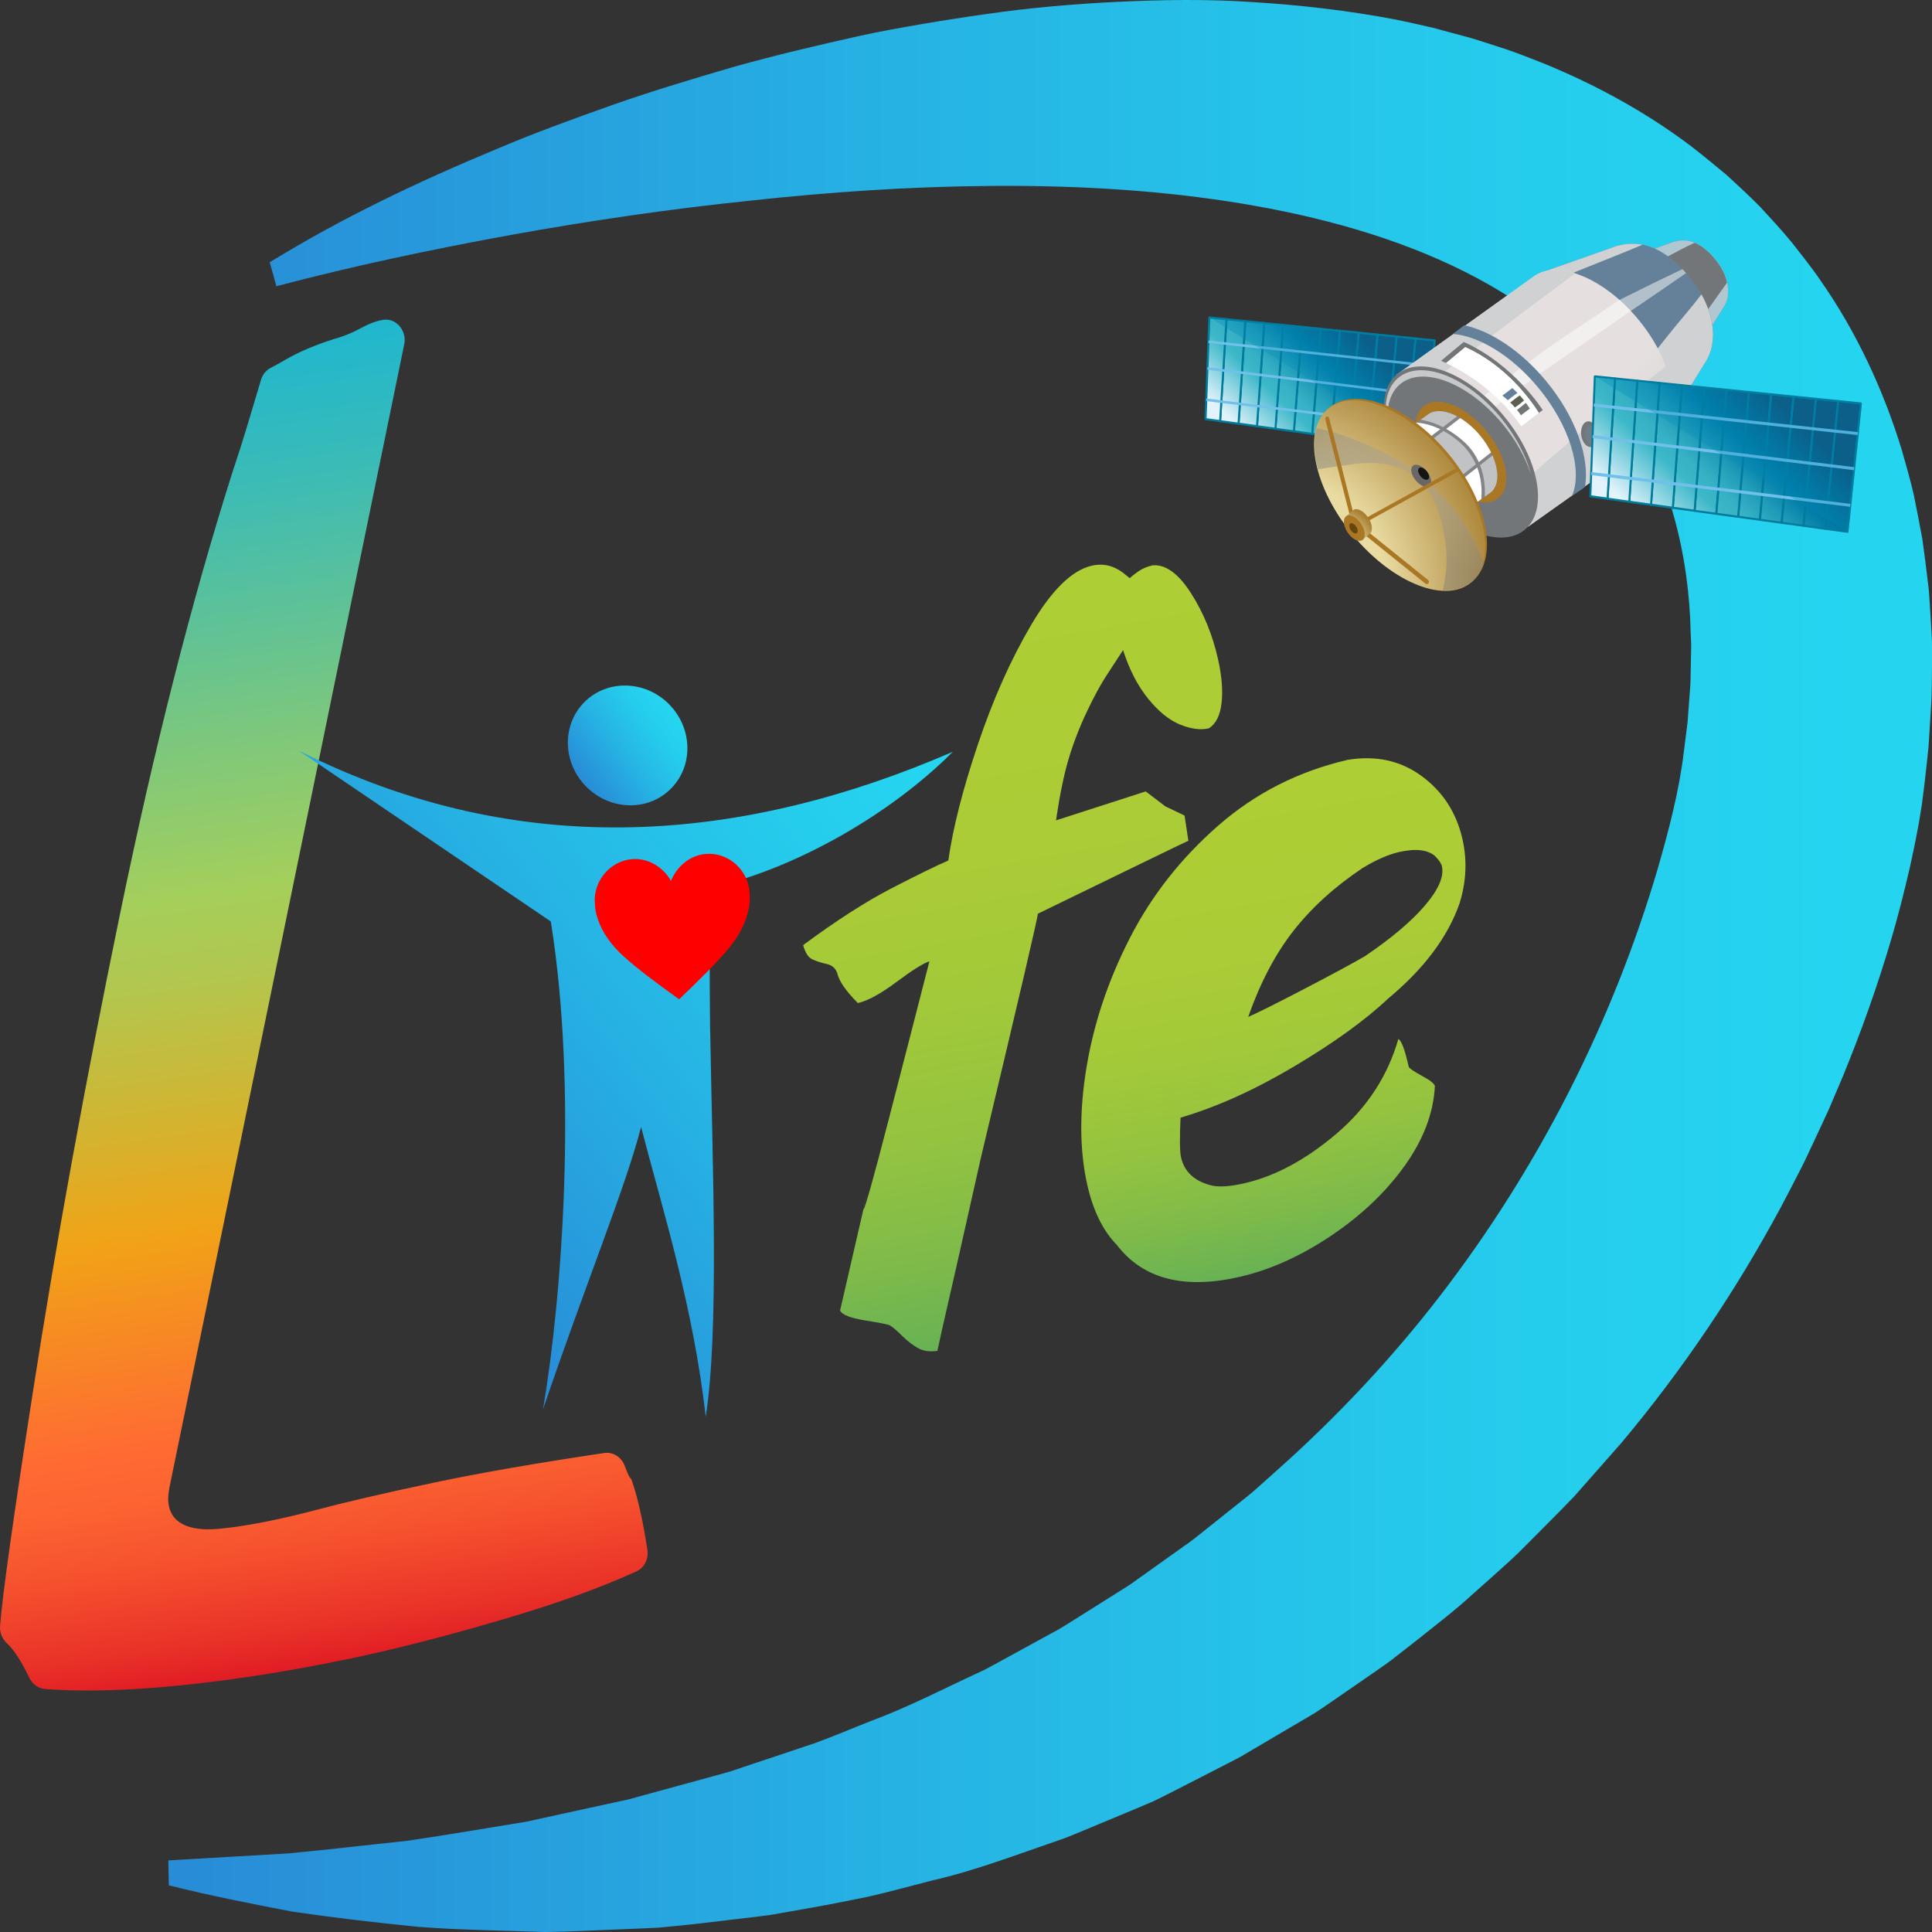 <svg width="2069" height="2069" viewBox="0 0 2069 2069" fill="none" xmlns="http://www.w3.org/2000/svg">
<rect x="0" y="0" width="2069" height="2069" fill="#333333" stroke="none"/>
<path d="M288.865 280.869C366.535 233.114 447.672 194.608 530.799 160.038C572.266 142.326 614.504 127.107 657.126 111.954C699.749 97.064 743.014 84.075 786.663 71.349C830.377 59.148 874.733 48.652 919.538 38.681C942.005 33.696 964.6 29.695 987.387 25.759C998.749 23.725 1010.24 22.02 1021.67 20.183C1033.09 18.346 1044.65 16.641 1056.2 15.066C1102.42 8.31 1149.28 4.308 1197.03 1.947C1244.79 -0.284 1293.45 -1.136 1342.94 2.34C1392.49 5.423 1443.01 11.13 1494.81 20.97C1507.85 23.594 1520.81 26.611 1533.78 29.563L1573.13 40.125C1586.29 43.995 1599.57 48.456 1612.8 52.719C1626.08 57.18 1639.44 62.625 1652.66 67.741C1705.81 89.52 1759.92 117.989 1811.08 156.626C1823.79 166.532 1836.37 176.831 1848.83 187.195C1860.96 198.412 1873.22 209.564 1884.9 221.437C1896.26 233.835 1907.75 246.102 1918.54 259.221C1928.94 272.669 1939.78 285.854 1949.35 300.023C1988.7 356.109 2017.65 419.477 2036.84 482.516C2041.21 498.194 2045.89 514.135 2049.49 529.878C2052.7 545.556 2055.71 561.234 2058.6 576.977C2060.85 592.458 2062.71 607.808 2064.57 623.289C2065.66 631.096 2066.11 638.574 2066.56 646.117L2067.97 668.749C2068.36 676.227 2069 683.967 2069 691.314V713.355C2068.74 727.984 2069 743.005 2067.97 757.043L2065.28 799.813C2063.93 813.457 2062.39 826.708 2060.85 840.221L2058.22 861.082L2056.03 874.66L2055.01 880.892L2053.98 886.402C2051.28 901.424 2048.33 914.741 2045.38 928.516C2039.22 955.149 2032.67 981.06 2025.22 1006.32C2010.33 1056.83 1992.93 1105.5 1973.36 1153.12L1958.27 1188.61L1942.03 1223.51C1936.64 1235.19 1931.18 1246.73 1925.21 1258.08C1919.44 1269.49 1913.47 1280.84 1907.5 1292.13C1859.16 1382.26 1801.71 1467.21 1736.49 1545.07L1686.17 1602.14C1668.71 1620.44 1650.61 1638.22 1632.89 1656.13C1624.16 1665.25 1614.66 1673.58 1605.35 1682.04L1577.17 1707.16C1558.68 1724.22 1538.66 1739.44 1519.14 1755.05L1489.62 1778.14C1479.6 1785.55 1469.2 1792.44 1459 1799.59L1428.31 1820.78L1412.97 1831.27C1407.9 1834.82 1402.38 1837.7 1397.12 1840.92L1333.31 1878.5C1328.05 1881.72 1322.59 1884.54 1317.13 1887.29L1300.77 1895.69L1268.09 1912.42C1257.18 1917.93 1246.4 1923.64 1235.42 1928.88C1224.32 1933.8 1213.02 1938.33 1201.85 1943.05L1168.28 1957.02L1151.52 1963.98C1146 1966.34 1140.35 1968.57 1134.64 1970.47C1089.07 1986.02 1044.39 2003.34 997.915 2013.9C974.87 2019.74 952.083 2026.16 929.102 2031.35C905.994 2036 882.949 2040.66 859.841 2044.6L825.306 2050.7C813.752 2052.34 802.133 2053.58 790.579 2054.96C767.47 2057.59 744.554 2060.67 721.51 2062.77L704.242 2064.41L686.911 2065.2L652.376 2066.64C629.396 2067.56 606.608 2068.74 583.756 2069L515.265 2066.9C492.542 2066.18 469.882 2065.2 447.351 2063.42C402.161 2058.9 357.292 2053.65 312.872 2047.16C268.388 2038.56 224.353 2030.03 180.767 2019.01L180.254 1992.32L308.828 1984.84C351.515 1980.84 394.137 1975.72 436.76 1971.26C479.126 1964.96 521.427 1957.75 563.665 1950.86L626.379 1937.15L657.704 1930.33L673.367 1926.92L688.837 1922.65L750.716 1905.73C760.987 1902.84 771.386 1900.22 781.592 1897.2L812.019 1887.03L872.807 1866.7C892.899 1859.35 912.541 1850.95 932.376 1843.15C972.495 1828.32 1010.43 1808.51 1049.2 1790.6C1054.08 1788.44 1058.83 1785.95 1063.45 1783.32L1077.51 1775.65L1105.63 1760.23L1133.74 1744.88C1142.92 1739.44 1151.84 1733.6 1160.96 1727.96L1188.11 1710.9L1201.66 1702.37C1206.21 1699.55 1210.71 1696.73 1215.01 1693.52L1267.19 1656.32C1276.05 1650.35 1284.27 1643.53 1292.68 1636.84L1317.78 1616.83C1326.06 1610.08 1334.59 1603.65 1342.75 1596.7L1366.69 1575.31C1430.62 1518.5 1489.62 1455.86 1542.06 1387.83C1646.82 1251.85 1726.67 1095.46 1775.33 930.156C1787.2 888.895 1798.24 846.912 1803.19 805.455L1807.23 773.508L1809.61 741.628C1810.7 731.001 1810.44 720.374 1810.76 709.747L1811.08 693.807C1811.21 688.494 1810.76 683.246 1810.57 677.932C1808.84 593.442 1787.52 509.936 1742.65 440.993C1720.32 406.554 1692.52 375.789 1660.56 349.878C1628.65 323.835 1592.96 302.254 1555.28 284.477C1479.79 248.988 1397.18 228.194 1313.54 215.402C1229.71 202.742 1144.33 198.347 1058.96 199.134C973.522 199.79 888.02 205.694 802.775 214.943C717.466 223.799 632.413 236.197 547.81 251.481C463.335 266.831 378.796 284.673 295.99 306.517L288.865 280.869Z" fill="url(#paint0_linear_96_2063)"/>
<path d="M356.163 363.473C366.759 360.718 376.649 356.717 385.961 351.668C395.273 346.552 403.429 343.535 410.429 342.486C410.557 342.486 410.621 342.486 410.75 342.486C424.493 340.518 435.86 354.291 432.906 368.654L181.227 1594.08C182.19 1593.95 165.686 1643.4 234.337 1637.23C262.915 1634.68 301.576 1626.81 335.355 1617.82C369.135 1608.84 412.355 1598.8 464.951 1587.72C514.016 1577.36 574.768 1566.8 647.144 1556.04C656.327 1554.66 665.318 1560.24 668.85 1569.42C678.162 1593.69 673.025 1574.08 678.483 1591.19C683.878 1608.05 688.823 1630.94 693.318 1659.73C694.795 1669.37 690.043 1678.94 681.63 1682.75C663.263 1691.21 642.135 1699.73 618.309 1708.39C588.126 1719.34 549.85 1731.35 503.483 1744.33C457.117 1757.32 414.603 1767.88 375.878 1776.01C337.153 1784.14 299.392 1790.9 262.465 1796.27C176.539 1808.8 105.19 1813 48.484 1808.8C41.291 1808.28 34.805 1803.75 31.466 1796.86C22.924 1779.09 14.897 1766.63 7.255 1759.61C2.246 1754.96 -0.452 1748.27 0.062 1741.25C2.567 1708.72 14.319 1625.04 35.319 1490.13C60.301 1329.45 91.255 1159.46 128.245 980.153C165.172 800.848 205.374 642.923 248.722 506.379C254.438 489.327 259.768 472.669 264.649 456.404C268.887 442.369 273.768 425.842 279.484 406.889C281.153 401.249 284.878 396.527 289.823 393.969C294.897 391.346 300.034 388.525 305.172 385.509C312.878 380.983 321.355 376.786 330.603 372.917C339.851 369.113 348.328 365.965 356.163 363.604V363.473Z" fill="url(#paint1_linear_96_2063)"/>
<path d="M1205.03 615.29L1209.92 619.23C1211.53 617.523 1214.49 615.093 1218.8 612.072C1223.11 609.052 1228.25 606.819 1234.23 605.44C1248.19 604.193 1261.95 614.174 1275.46 635.252C1288.96 656.33 1298.67 680.1 1304.53 706.497C1308.45 724.227 1309.67 739.658 1308.19 752.922C1306.65 766.186 1302.15 775.182 1294.56 779.975C1285.75 782.011 1275.46 780.698 1263.82 775.97C1252.11 771.242 1240.73 761.983 1229.47 748.128C1218.28 734.339 1209.34 717.003 1202.72 696.188C1197.51 704.199 1191.72 713.064 1185.29 722.848C1178.86 732.632 1171.72 745.764 1163.94 762.115C1156.16 778.465 1149.66 795.209 1144.52 812.348C1139.37 829.486 1134.87 851.549 1130.88 878.537L1226.96 847.543L1247.93 863.5L1268.58 873.415L1272.63 900.403C1271.66 900.6 1217.96 926.669 1111.39 978.543C1112.36 978.346 1092.1 1065.15 1050.62 1239.1C1045.8 1260.57 1040.01 1286.11 1033.38 1315.79C1026.76 1345.47 1020.78 1371.8 1015.44 1394.92C1010.17 1417.97 1006.24 1435.24 1003.86 1446.66C995.824 1447.84 989.007 1446.92 983.348 1443.84C977.688 1440.75 971.9 1436.29 965.919 1430.38C959.938 1424.47 955.629 1420.86 952.992 1419.41C951.448 1418.43 942.702 1416.65 926.688 1414.09C910.674 1411.53 901.67 1407.99 899.676 1403.39C904.564 1382.25 909.452 1361.23 914.211 1340.29C918.97 1319.34 923.858 1298.33 928.746 1277.18L925.402 1291.17C925.209 1293.27 925.08 1294.45 924.951 1294.85C924.887 1295.24 924.694 1295.57 924.437 1295.96C925.98 1295.57 935.37 1262.15 952.542 1195.69C969.713 1129.18 983.991 1073.82 995.31 1029.5C988.493 1031.73 976.723 1039.15 959.938 1051.69C943.152 1064.23 929.389 1071.72 918.713 1074.22C905.85 1061.28 898.519 1050.64 896.654 1042.24C894.789 1036.92 891.058 1033.64 885.528 1032.39C879.932 1031.14 874.852 1029.56 870.285 1027.53C865.719 1025.56 862.311 1020.44 860.124 1012.1C895.432 985.963 927.074 965.607 954.986 951.161C982.962 936.715 1003.16 926.866 1015.57 921.547C1020.46 886.876 1031 845.377 1047.27 797.048C1063.55 748.719 1082.58 706.038 1104.51 668.872C1126.44 631.772 1147.92 610.759 1169.08 605.834C1182.01 602.814 1193.97 605.966 1205.03 615.29Z" fill="url(#paint2_linear_96_2063)"/>
<path d="M1196.23 1333.39C1181.24 1318.24 1170.55 1296.54 1164.25 1268.27C1156.07 1231.61 1155.82 1189.76 1163.6 1142.8C1171.39 1095.84 1186.84 1049.67 1210.07 1004.35C1233.3 959.034 1264.77 919.027 1304.48 884.267C1344.19 849.507 1390.4 826.028 1443.11 813.763C1473.55 808.713 1500.06 814.55 1522.72 831.275C1545.37 847.999 1559.92 870.625 1566.29 899.221C1571.31 921.716 1570.21 944.409 1563.07 967.364C1550.52 1003.37 1525.1 1037.34 1486.74 1069.22C1462.09 1092.5 1428.5 1116.77 1385.96 1142.02C1343.48 1167.27 1302.87 1185.57 1264.26 1196.91C1263.23 1219.08 1263.42 1233.25 1264.77 1239.34C1268.38 1255.41 1279.77 1265.58 1299.01 1269.91C1307.31 1271.35 1318.7 1270.43 1333.25 1267.02C1366.07 1259.41 1398.83 1241.71 1431.46 1213.9C1464.09 1186.09 1486.1 1152.38 1497.49 1112.7C1500.84 1114.27 1504.57 1124.24 1508.62 1142.61C1509.65 1144.38 1514.48 1147.59 1522.98 1152.25C1531.47 1156.84 1536.04 1160.45 1536.62 1163.07C1535.14 1192.19 1524.2 1220.85 1503.8 1249.12C1483.4 1277.38 1457.07 1302.24 1424.89 1323.75C1392.65 1345.26 1360.47 1359.76 1328.29 1367.24C1268.31 1381.14 1224.29 1369.86 1196.23 1333.46V1333.39ZM1536.81 916.732C1528.64 909.845 1515.7 908.468 1498 912.534C1486.36 915.223 1473.36 920.995 1459 929.718C1428.95 949.852 1404.3 972.348 1384.93 997.139C1365.56 1021.93 1349.53 1052.56 1336.72 1089.02C1346.7 1084.7 1366.65 1074.73 1396.51 1059.18C1426.37 1043.64 1448.13 1031.9 1461.64 1024.03C1489.9 1004.94 1511.33 986.842 1525.94 969.79C1540.54 952.672 1546.59 938.703 1544.15 927.75C1543.44 924.536 1540.93 920.864 1536.75 916.797L1536.81 916.732Z" fill="url(#paint3_linear_96_2063)"/>
<path fill-rule="evenodd" clip-rule="evenodd" d="M675.111 862.422C710.433 862.422 737.728 833.682 736.058 798.251C734.388 762.819 704.461 734.146 669.139 734.146C633.817 734.146 606.587 762.885 608.193 798.316C609.862 833.748 639.79 862.422 675.111 862.422Z" fill="url(#paint4_linear_96_2063)"/>
<path fill-rule="evenodd" clip-rule="evenodd" d="M760.911 951.001C852.17 930.07 952.934 872.592 1020.43 805.075C800.022 900.609 561.118 925.477 319.837 803.762L589.697 986.695V986.826C589.697 986.826 589.825 986.826 589.889 987.023C618.789 1167.4 601.642 1391.14 581.541 1509.18C627.266 1374.61 669.974 1271.39 686.543 1206.9C709.534 1295.48 742.287 1398.1 755.774 1517.32C770.224 1424.41 763.031 1251.19 760.526 1102.83H760.462L760.077 1056.51C760.012 1017.6 760.205 971.472 761.04 951.001H760.911Z" fill="url(#paint5_linear_96_2063)"/>
<path d="M802.72 957.036C802.72 956.446 802.72 955.855 802.656 955.265C801.05 931.709 780.242 912.747 756.288 914.453C738.755 915.699 724.498 928.297 718.589 943.454C710.754 929.282 694.892 918.783 677.359 920.03C653.405 921.736 635.358 943.52 636.964 967.01C636.964 967.6 637.092 968.191 637.156 968.781C637.156 968.781 636.578 996.93 669.139 1025.28C683.974 1038.46 700.351 1050.8 727.259 1070.16C751.278 1047.19 765.857 1032.62 778.765 1017.47C807.151 984.791 802.784 957.036 802.784 957.036H802.72Z" fill="#FF0000"/>
<path d="M1385.66 461.915C1387.59 437.441 1392.02 380.947 1394.39 350.043L1414.62 352.077C1412.05 383.113 1407.37 440.263 1405.38 464.605L1385.6 461.85L1385.66 461.915Z" fill="url(#paint6_linear_96_2063)"/>
<path d="M1394.52 348.928L1414.75 350.962C1415.33 350.962 1415.78 351.552 1415.71 352.143L1406.47 464.671C1406.47 464.671 1406.27 465.262 1406.08 465.459C1405.82 465.655 1405.57 465.721 1405.25 465.721L1385.47 462.965C1384.89 462.9 1384.5 462.375 1384.5 461.784L1393.24 349.912C1393.24 349.912 1393.43 349.321 1393.62 349.125C1393.75 348.993 1393.94 348.928 1394.14 348.862C1394.2 348.862 1394.33 348.862 1394.39 348.862L1394.52 348.928ZM1404.41 463.359L1413.47 353.127L1395.36 351.29L1386.82 460.931L1404.41 463.359Z" fill="#007B9C"/>
<path d="M1365.88 459.158C1367.68 434.553 1371.85 378.715 1374.16 348.008L1394.39 350.042C1391.95 380.88 1387.59 437.44 1385.66 461.914L1365.88 459.158Z" fill="url(#paint7_linear_96_2063)"/>
<path d="M1374.29 346.891L1394.52 348.925C1395.1 348.925 1395.55 349.515 1395.49 350.106L1386.75 461.978C1386.75 461.978 1386.56 462.569 1386.37 462.766C1386.11 462.962 1385.85 463.028 1385.53 463.028L1365.75 460.272C1365.17 460.207 1364.79 459.682 1364.79 459.091L1373.07 347.941C1373.07 347.941 1373.26 347.35 1373.46 347.153C1373.59 347.022 1373.78 346.956 1373.97 346.891C1374.03 346.891 1374.16 346.891 1374.23 346.891H1374.29ZM1384.7 460.666L1393.24 351.09L1375.13 349.253L1367.03 458.238L1384.63 460.666H1384.7Z" fill="#007B9C"/>
<path d="M1346.16 456.402C1347.9 431.731 1351.75 376.483 1353.93 345.907L1374.16 347.941C1371.85 378.649 1367.74 434.552 1365.88 459.092L1346.1 456.336L1346.16 456.402Z" fill="url(#paint8_linear_96_2063)"/>
<path d="M1354 344.857L1374.23 346.891C1374.81 346.891 1375.26 347.482 1375.19 348.072L1366.91 459.223C1366.91 459.223 1366.71 459.813 1366.52 460.01C1366.26 460.207 1366.01 460.273 1365.69 460.273L1345.91 457.517C1345.33 457.451 1344.94 456.926 1344.94 456.336C1346.55 433.699 1349.95 385.275 1352.14 353.781L1352.71 345.841C1352.71 345.841 1352.84 345.251 1353.1 345.054C1353.23 344.923 1353.42 344.857 1353.61 344.792C1353.68 344.792 1353.81 344.792 1353.87 344.792L1354 344.857ZM1364.92 457.91L1373.01 348.991L1354.96 347.154L1354.45 353.978C1352.26 384.947 1348.92 432.386 1347.32 455.483L1364.92 457.91Z" fill="#007B9C"/>
<path d="M1326.38 453.711C1328.05 428.909 1331.65 374.318 1333.7 343.873L1353.93 345.907C1351.81 376.483 1347.9 431.73 1346.16 456.401L1326.38 453.646V453.711Z" fill="url(#paint9_linear_96_2063)"/>
<path d="M1333.77 342.758L1354 344.792C1354.58 344.792 1355.03 345.382 1354.96 345.973L1354.38 353.978C1352.2 385.407 1348.8 433.83 1347.19 456.467C1347.19 456.795 1347 457.058 1346.81 457.255C1346.55 457.451 1346.29 457.517 1345.97 457.517L1326.19 454.761C1325.61 454.696 1325.23 454.171 1325.23 453.58C1326.9 428.778 1330.49 374.187 1332.55 343.742C1332.55 343.414 1332.68 343.151 1332.93 342.955C1333.06 342.823 1333.25 342.758 1333.45 342.692C1333.51 342.692 1333.64 342.692 1333.7 342.692L1333.77 342.758ZM1345.14 455.155C1346.74 432.059 1350.08 384.751 1352.26 353.847L1352.78 346.891L1334.73 345.054C1332.74 375.237 1329.21 427.794 1327.6 452.727L1345.2 455.155H1345.14Z" fill="#007B9C"/>
<path d="M1306.6 450.955C1308.14 426.087 1311.55 372.087 1313.41 341.839L1333.64 343.873C1331.65 374.252 1327.99 428.909 1326.32 453.711L1306.54 450.955H1306.6Z" fill="url(#paint10_linear_96_2063)"/>
<path d="M1313.54 340.723L1333.77 342.757C1334.35 342.757 1334.8 343.348 1334.73 343.938C1332.68 374.383 1329.08 428.974 1327.41 453.777C1327.41 454.105 1327.22 454.367 1327.02 454.564C1326.77 454.761 1326.51 454.826 1326.19 454.826L1306.41 452.071C1305.83 452.005 1305.45 451.48 1305.45 450.89L1312.25 341.708C1312.25 341.708 1312.38 341.117 1312.64 340.92C1312.77 340.789 1312.96 340.723 1313.15 340.658C1313.22 340.658 1313.35 340.658 1313.41 340.658L1313.54 340.723ZM1325.36 452.464C1327.02 427.465 1330.49 375.04 1332.48 344.923L1314.44 343.085L1307.76 450.037L1325.36 452.464Z" fill="#007B9C"/>
<path d="M1291 448.791L1295.11 339.938L1313.41 341.775C1311.55 372.023 1308.14 426.023 1306.6 450.891L1291 448.726V448.791Z" fill="url(#paint11_linear_96_2063)"/>
<path d="M1295.24 338.823L1313.54 340.66C1314.12 340.66 1314.57 341.25 1314.5 341.841L1307.69 451.023C1307.69 451.023 1307.5 451.614 1307.31 451.81C1307.05 452.007 1306.8 452.073 1306.47 452.073L1290.87 449.908C1290.29 449.842 1289.9 449.317 1289.9 448.792L1294.01 339.938C1294.01 339.938 1294.14 339.348 1294.4 339.151C1294.53 339.02 1294.72 338.954 1294.98 338.888C1295.04 338.888 1295.17 338.888 1295.24 338.888V338.823ZM1305.64 449.711L1312.32 342.825L1296.2 341.185L1292.15 447.874L1305.64 449.711Z" fill="#007B9C"/>
<path d="M1425.16 467.36C1427.21 443.149 1432.22 385.343 1434.85 354.176L1455.08 356.21C1452.26 387.508 1446.99 446.036 1444.87 470.05L1425.09 467.295L1425.16 467.36Z" fill="url(#paint12_linear_96_2063)"/>
<path d="M1435.05 353.06L1455.28 355.094C1455.85 355.094 1456.3 355.685 1456.24 356.275L1446.03 470.116C1446.03 470.116 1445.83 470.706 1445.64 470.903C1445.39 471.1 1445.13 471.166 1444.81 471.1L1425.09 468.344C1424.51 468.278 1424.13 467.754 1424.13 467.163L1433.83 353.979C1433.83 353.979 1434.02 353.388 1434.21 353.191C1434.34 353.06 1434.53 352.994 1434.72 352.929C1434.79 352.929 1434.92 352.929 1434.98 352.929L1435.05 353.06ZM1443.97 468.803L1453.99 357.194L1435.88 355.356L1426.38 466.376L1443.97 468.803Z" fill="#007B9C"/>
<path d="M1405.44 464.605C1407.43 440.262 1412.12 383.112 1414.69 352.076L1434.92 354.11C1432.22 385.277 1427.27 443.083 1425.22 467.295L1405.44 464.539V464.605Z" fill="url(#paint13_linear_96_2063)"/>
<path d="M1414.75 351.027L1434.98 353.061C1435.56 353.061 1436.01 353.652 1435.94 354.242L1426.25 467.427C1426.25 467.427 1426.05 468.017 1425.86 468.214C1425.61 468.411 1425.35 468.477 1425.03 468.477L1405.25 465.721C1404.67 465.655 1404.28 465.13 1404.28 464.54L1413.53 352.011C1413.53 352.011 1413.72 351.421 1413.92 351.224C1414.05 351.093 1414.24 351.027 1414.43 350.962C1414.49 350.962 1414.62 350.962 1414.69 350.962L1414.75 351.027ZM1424.19 466.115L1433.7 355.161L1415.59 353.324L1406.53 463.687L1424.13 466.115H1424.19Z" fill="#007B9C"/>
<path d="M1536.58 364.543L1524.38 481.074L1504.15 478.318L1515.9 362.443L1536.58 364.543Z" fill="url(#paint14_linear_96_2063)"/>
<path d="M1516.03 361.329L1536.71 363.428C1536.71 363.428 1537.29 363.625 1537.42 363.822C1537.61 364.084 1537.67 364.347 1537.67 364.609L1525.47 481.206C1525.47 481.206 1525.28 481.796 1525.08 481.993C1524.83 482.19 1524.57 482.256 1524.25 482.19L1504.02 479.369C1503.44 479.303 1503.06 478.778 1503.06 478.188L1514.81 362.313C1514.81 361.788 1515.26 361.394 1515.71 361.329C1515.77 361.329 1515.9 361.329 1515.97 361.329H1516.03ZM1523.41 479.828L1535.36 365.528L1516.86 363.625L1505.37 477.335L1523.41 479.828Z" fill="#007B9C"/>
<path d="M1504.15 478.317L1484.43 475.562C1486.74 451.875 1492.59 391.969 1495.67 360.343L1515.9 362.377L1504.15 478.252V478.317Z" fill="url(#paint15_linear_96_2063)"/>
<path d="M1495.8 359.228L1516.03 361.262C1516.03 361.262 1516.61 361.459 1516.74 361.655C1516.93 361.918 1516.99 362.18 1516.99 362.443L1505.24 478.317C1505.24 478.317 1505.05 478.908 1504.85 479.105C1504.6 479.302 1504.34 479.367 1504.02 479.302L1484.3 476.546C1483.73 476.48 1483.34 475.955 1483.34 475.365L1494.58 360.146C1494.58 359.621 1495.03 359.228 1495.48 359.162C1495.54 359.162 1495.67 359.162 1495.74 359.162L1495.8 359.228ZM1503.25 477.005L1514.74 363.361L1496.63 361.524L1485.59 474.578L1503.18 477.005H1503.25Z" fill="#007B9C"/>
<path d="M1444.94 470.116C1447.12 446.101 1452.32 387.573 1455.15 356.275L1475.38 358.309C1472.42 389.804 1466.9 448.988 1464.65 472.872L1444.87 470.116H1444.94Z" fill="url(#paint16_linear_96_2063)"/>
<path d="M1455.28 355.16L1475.51 357.194C1476.08 357.194 1476.53 357.785 1476.47 358.375L1465.74 472.938C1465.74 472.938 1465.55 473.528 1465.36 473.725C1465.1 473.922 1464.84 473.988 1464.52 473.988L1444.81 471.232C1444.23 471.166 1443.84 470.641 1443.84 470.051L1454.06 356.21C1454.06 356.21 1454.25 355.62 1454.44 355.488C1454.57 355.357 1454.76 355.292 1454.95 355.226C1455.02 355.226 1455.15 355.226 1455.21 355.226L1455.28 355.16ZM1463.69 471.626L1474.22 359.36L1456.11 357.523L1446.09 469.198L1463.69 471.626Z" fill="#007B9C"/>
<path d="M1464.65 472.871C1466.9 448.987 1472.42 389.803 1475.38 358.309L1495.61 360.343C1492.52 391.969 1486.68 451.874 1484.37 475.561L1464.65 472.805V472.871Z" fill="url(#paint17_linear_96_2063)"/>
<path d="M1475.51 357.193L1495.74 359.227C1495.74 359.227 1496.31 359.424 1496.44 359.621C1496.63 359.818 1496.7 360.146 1496.7 360.408L1485.46 475.627C1485.46 475.627 1485.27 476.218 1485.07 476.414C1484.82 476.611 1484.56 476.677 1484.24 476.611L1464.46 473.855C1463.88 473.79 1463.5 473.265 1463.5 472.674L1474.22 358.112C1474.22 358.112 1474.41 357.521 1474.61 357.39C1474.73 357.259 1474.93 357.193 1475.12 357.128C1475.18 357.128 1475.31 357.128 1475.38 357.128L1475.51 357.193ZM1483.47 474.315L1494.52 361.327L1476.4 359.49L1465.87 471.821L1483.47 474.249V474.315Z" fill="#007B9C"/>
<g style="mix-blend-mode:multiply">
<path d="M1294.08 367.363L1294.21 364.607L1533.88 390.525L1533.56 393.215L1294.08 367.363Z" fill="#71C0EB"/>
<path d="M1530.22 425.038L1292.99 395.97L1293.12 393.215L1530.54 422.347L1530.22 425.038Z" fill="#71C0EB"/>
<path d="M1526.75 458.37L1291.7 429.499L1291.83 426.743L1527.08 455.614L1526.75 458.37Z" fill="#71C0EB"/>
</g>
<g style="mix-blend-mode:multiply" opacity="0.3">
<path d="M1524.38 481.072L1536.58 364.541L1295.11 339.936L1524.38 481.072Z" fill="#008BB8"/>
</g>
<path d="M1846.96 326.879C1846.71 327.338 1822.49 366.313 1822.49 366.313L1790.19 361.72L1747.23 274.912C1747.23 274.912 1792.44 259.099 1792.76 258.837H1792.89L1797.83 257.721C1809.33 256.081 1822.24 260.018 1836.5 277.209C1851.59 295.318 1853.83 314.609 1846.9 326.879H1846.96Z" fill="url(#paint18_linear_96_2063)"/>
<path d="M1846.96 326.879C1846.71 327.338 1822.49 366.313 1822.49 366.313L1790.19 361.72L1747.23 274.912C1747.23 274.912 1792.44 259.099 1792.76 258.837H1792.89L1797.83 257.721C1809.33 256.081 1822.24 260.018 1836.5 277.209C1851.59 295.318 1853.83 314.609 1846.9 326.879H1846.96Z" fill="#737679"/>
<g style="mix-blend-mode:multiply" opacity="0.5">
<path d="M1810.04 278.521C1825.83 294.4 1838.61 312.838 1842.08 334.884C1834.95 346.432 1822.56 366.379 1822.56 366.379L1790.26 361.786L1747.29 274.978C1747.29 274.978 1768.48 267.564 1781.97 262.84C1791.35 266.186 1803.1 271.501 1810.1 278.587L1810.04 278.521Z" fill="#737679"/>
</g>
<g style="mix-blend-mode:multiply">
<path d="M1831.36 328.191C1837.33 319.53 1843.62 311.197 1849.6 302.602C1851.65 311.919 1850.62 320.449 1846.96 326.944C1846.71 327.404 1822.49 366.379 1822.49 366.379L1806.63 364.148C1814.98 352.272 1823.07 340.199 1831.29 328.257L1831.36 328.191Z" fill="#B0C7D2"/>
</g>
<g style="mix-blend-mode:multiply">
<path d="M1755.58 291.775L1747.23 274.978C1747.23 274.978 1792.44 259.165 1792.76 258.902H1792.89L1797.83 257.787C1803.23 256.999 1808.88 257.524 1814.85 259.952C1794.49 269.335 1775.1 280.817 1755.51 291.775H1755.58Z" fill="#B0C7D2"/>
</g>
<path d="M1827.83 385.603C1827.31 386.456 1783.96 456.335 1783.96 456.335L1726.03 448.068L1648.9 292.431C1648.9 292.431 1729.95 264.086 1730.66 263.626L1730.91 263.429L1739.78 261.592C1760.46 258.64 1783.51 265.792 1809.14 296.499C1836.24 329.044 1840.22 363.622 1827.83 385.603Z" fill="#648199"/>
<g style="mix-blend-mode:multiply">
<path d="M1751.72 402.401C1763.09 388.294 1774.46 374.187 1785.63 360.014C1797.58 344.923 1810.42 330.553 1822.11 315.265C1837.07 341.773 1837.78 367.822 1827.76 385.604C1827.25 386.457 1783.9 456.336 1783.9 456.336L1725.97 448.068L1722.69 441.441C1730.79 427.269 1741.45 415.064 1751.66 402.401H1751.72Z" fill="#CFD1D2"/>
</g>
<g style="mix-blend-mode:screen" opacity="0.5">
<path d="M1746.46 332.915C1733.1 341.839 1724.75 348.86 1711.2 357.39C1703.49 362.245 1695.72 366.969 1688.79 372.743L1677.87 350.763C1718.58 328.782 1759.94 308.048 1801.75 288.232C1803.04 289.61 1804.32 290.988 1805.67 292.431C1787.43 305.029 1764.95 320.58 1746.52 332.915H1746.46Z" fill="white"/>
</g>
<g style="mix-blend-mode:multiply">
<path d="M1675.94 295.711C1668.43 298.861 1648.9 292.431 1648.9 292.431C1648.9 292.431 1729.95 264.085 1730.66 263.626L1730.91 263.429L1739.78 261.592C1746.01 260.739 1752.43 260.739 1759.04 262.051C1744.85 268.285 1688.66 290.397 1676.01 295.711H1675.94Z" fill="#CFD1D2"/>
</g>
<path d="M1777.73 463.554C1776.64 464.472 1775.55 465.325 1774.39 466.113L1636.32 564.075L1637.22 554.429L1495.48 401.417L1640.94 297.222C1641.84 296.5 1642.74 295.844 1643.7 295.253L1644.02 294.991C1670.23 278.587 1717.94 298.272 1753.97 341.511C1792.05 387.179 1802.71 441.835 1777.73 463.619V463.554Z" fill="url(#paint19_linear_96_2063)"/>
<g style="mix-blend-mode:multiply">
<path d="M1614.8 530.152C1644.41 505.415 1672.54 478.842 1703.04 455.155C1730.02 434.158 1757.37 413.621 1784.03 392.1C1795.14 422.085 1793.79 449.578 1777.8 463.488C1776.7 464.406 1775.61 465.259 1774.46 466.047L1636.38 564.009L1637.28 554.364L1614.87 530.152H1614.8Z" fill="#CFD1D2"/>
</g>
<g style="mix-blend-mode:multiply">
<path d="M1514.94 422.348L1495.54 401.351L1641 297.156C1641.9 296.434 1642.8 295.778 1643.77 295.187L1644.09 294.925C1655.33 287.904 1670.48 287.511 1686.99 292.76C1629.19 335.343 1572.09 378.911 1514.94 422.348Z" fill="#CFD1D2"/>
</g>
<g style="mix-blend-mode:screen" opacity="0.5">
<path d="M1559.25 470.181L1548.2 458.239C1578.52 430.419 1612.04 406.47 1644.99 381.996C1673.95 360.474 1704.71 341.774 1734.19 320.974C1738.36 324.649 1742.41 328.651 1746.46 332.916C1683.39 377.665 1617.31 418.608 1559.25 470.181Z" fill="white"/>
</g>
<path d="M1697.39 521.557C1692.83 524.772 1688.21 527.987 1683.45 531.005C1695.27 503.513 1681.21 455.746 1646.72 414.409C1618.59 380.683 1583.4 359.621 1555.85 357.652C1559.89 354.569 1564 351.419 1568.05 348.335C1596.24 354.437 1628.42 375.303 1655 407.191C1687.57 446.232 1702.66 489.931 1697.39 521.491V521.557Z" fill="#648199"/>
<path d="M1609.79 444.655C1571.71 398.988 1520.52 379.566 1495.54 401.35C1470.56 423.134 1481.16 477.79 1519.3 523.458C1557.39 569.125 1608.57 588.547 1633.55 566.763C1658.54 544.979 1647.94 490.323 1609.79 444.655Z" fill="#737679"/>
<g style="mix-blend-mode:screen" opacity="0.6">
<path d="M1608.57 453.449C1571.97 409.553 1522.84 390.984 1498.88 411.849C1485.72 423.332 1482.89 444.263 1488.99 468.081C1480.45 441.507 1482.51 417.558 1496.96 405.025C1520.97 384.16 1570.1 402.729 1606.65 446.625C1623.15 466.44 1634.33 488.027 1639.33 507.646C1633.62 489.93 1623.22 470.968 1608.57 453.383V453.449Z" fill="white"/>
</g>
<path d="M1591.23 460.995C1568.82 434.093 1538.7 422.676 1523.99 435.536C1509.29 448.331 1515.52 480.482 1537.99 507.384C1560.41 534.286 1590.53 545.703 1605.23 532.842C1619.94 520.047 1613.71 487.896 1591.23 460.995Z" fill="#AA7725"/>
<path d="M1596.76 527.069C1596.24 527.528 1595.66 527.922 1595.09 528.315L1526.3 577.067L1526.75 572.277L1456.17 496.099L1528.62 444.198C1529.07 443.87 1529.52 443.542 1529.97 443.214L1530.16 443.082C1543.19 434.946 1566.96 444.723 1584.87 466.244C1603.82 489.012 1609.15 516.242 1596.69 527.069H1596.76Z" fill="#828487"/>
<path d="M1568.75 510.994C1573.19 507.516 1577.55 504.039 1581.92 500.561C1585.97 511.191 1587.38 522.739 1586.35 534.484L1526.3 577.067L1526.75 572.277L1511.85 556.136C1530.09 540.126 1549.68 525.888 1568.75 510.928V510.994Z" fill="white"/>
<path d="M1596.76 527.069C1596.24 527.529 1595.66 527.922 1595.09 528.316L1590.08 531.859C1590.65 520.311 1589.11 508.763 1585 498.199C1589.43 494.656 1593.87 491.178 1598.3 487.701C1605.43 504.104 1605.43 519.589 1596.76 527.135V527.069Z" fill="#C0C2C4"/>
<path d="M1545.83 461.52C1553.28 465.523 1560.15 470.575 1565.74 476.021C1572.22 482.32 1577.1 489.538 1580.51 497.28C1575.11 501.545 1569.65 505.875 1564.2 510.075C1545.76 524.379 1526.95 538.223 1509.41 553.643L1474.03 515.455C1479.29 511.584 1484.24 507.319 1489.38 503.448C1499.46 495.902 1509.54 488.422 1519.75 481.073C1528.55 474.709 1537.16 468.147 1545.76 461.586L1545.83 461.52Z" fill="#C0C2C4"/>
<path d="M1583.59 494.853C1579.99 486.848 1574.92 479.565 1568.18 473.397C1562.46 468.148 1555.85 463.292 1548.72 459.29C1553.73 455.419 1558.74 451.547 1563.75 447.742C1571.07 452.138 1578.39 458.437 1584.94 466.311C1589.82 472.15 1593.8 478.318 1596.82 484.486C1592.39 487.963 1588.02 491.441 1583.59 494.918V494.853Z" fill="white"/>
<path d="M1542.3 459.682C1533.37 466.506 1524.38 473.33 1515.26 479.957C1505.05 487.372 1494.96 494.852 1484.88 502.397C1480.39 505.744 1476.15 509.418 1471.65 512.764L1456.24 496.098L1516.99 452.531C1525.53 453.187 1534.2 455.811 1542.3 459.617V459.682Z" fill="white"/>
<path d="M1521.29 449.512L1528.68 444.263C1529.13 443.935 1529.58 443.607 1530.03 443.279L1530.22 443.148C1537.8 438.423 1548.91 439.736 1560.41 445.838C1555.33 449.709 1550.32 453.58 1545.31 457.452C1537.67 453.58 1529.58 450.759 1521.29 449.578V449.512Z" fill="#C0C2C4"/>
<path d="M1513.14 517.687C1494.19 494.919 1468.7 485.274 1456.24 496.1C1443.78 506.926 1449.11 534.156 1468.06 556.924C1487 579.692 1512.5 589.338 1524.96 578.511C1537.41 567.685 1532.08 540.455 1513.14 517.687Z" fill="white"/>
<path d="M1550.71 485.534C1508.07 434.42 1450.84 412.702 1422.91 437.045C1394.97 461.387 1406.85 522.54 1449.5 573.653C1492.14 624.767 1549.36 646.485 1577.3 622.142C1605.23 597.799 1593.35 536.647 1550.71 485.534Z" fill="#AA7725"/>
<path d="M1548.33 487.633C1505.69 436.52 1448.98 414.342 1421.69 438.16C1394.39 461.913 1406.79 522.671 1449.43 573.785C1492.07 624.898 1548.78 647.076 1576.08 623.258C1603.37 599.506 1590.98 538.747 1548.33 487.633Z" fill="url(#paint20_radial_96_2063)"/>
<path style="mix-blend-mode:color-dodge" opacity="0.4" d="M1449.69 470.443C1473.13 479.498 1496.76 490.783 1516.8 506.334C1537.09 522.081 1555.78 540.716 1569.4 562.893C1577.1 575.426 1584.94 589.205 1589.31 603.705C1586.8 611.054 1582.88 617.353 1577.3 622.209C1568.82 629.623 1557.58 632.707 1544.93 632.116C1549.75 613.416 1550.32 593.732 1546.98 574.442C1542.81 550.361 1534.46 523.656 1513.91 508.827C1493.29 493.999 1465.61 494.064 1441.66 498.132C1432.54 499.707 1421.62 500.429 1411.41 502.856C1407.17 486.453 1406.6 471.296 1409.93 458.764C1423.87 460.798 1438.06 465.981 1449.62 470.443H1449.69Z" fill="url(#paint21_radial_96_2063)"/>
<path d="M1527.78 504.431C1522.9 498.526 1516.29 496.032 1513.07 498.854C1509.86 501.675 1511.21 508.696 1516.16 514.536C1521.04 520.441 1527.65 522.934 1530.86 520.113C1534.08 517.291 1532.73 510.271 1527.78 504.431Z" fill="#696768"/>
<path d="M1527.78 504.432C1525.08 501.151 1521.42 499.773 1519.63 501.348C1517.83 502.922 1518.6 506.794 1521.3 510.074C1523.99 513.355 1527.65 514.733 1529.45 513.158C1531.25 511.583 1530.48 507.712 1527.78 504.432Z" fill="#151515"/>
<path d="M1420.72 446.165C1419.63 446.494 1418.93 447.675 1419.25 448.856L1444.81 549.18C1445.13 550.361 1446.28 551.083 1447.44 550.755C1448.6 550.492 1449.3 549.245 1448.98 548.064L1423.42 447.74C1423.1 446.559 1421.94 445.837 1420.79 446.165C1420.79 446.165 1420.79 446.165 1420.72 446.165Z" fill="#AA7725"/>
<path d="M1464.65 570.439C1464.2 570.57 1463.75 570.833 1463.5 571.292C1462.72 572.342 1462.92 573.851 1463.95 574.704L1526.56 625.03C1527.59 625.883 1529.07 625.686 1529.84 624.571C1530.61 623.521 1530.41 621.946 1529.39 621.159L1466.77 570.833C1466.13 570.308 1465.36 570.177 1464.72 570.439H1464.65Z" fill="#AA7725"/>
<path d="M1560.21 505.611L1462.21 559.612C1461.63 559.415 1461.12 559.021 1460.8 558.299C1460.41 557.381 1460.48 556.528 1460.8 555.806L1558.35 502.068C1559.31 501.543 1560.53 501.871 1561.05 502.921C1561.56 503.905 1561.24 505.152 1560.21 505.677V505.611Z" fill="#AA7725"/>
<path d="M1648 442.294C1639.78 429.237 1613.32 391.574 1569.14 371.693L1548.59 388.753C1545.19 387.178 1543.26 386.391 1543.26 386.391L1567.53 366.181C1621.55 390.459 1652.11 439.144 1652.11 439.144L1647.94 442.294H1648Z" fill="#737679"/>
<path d="M1648 442.294L1629 456.532C1602.47 416.77 1562.85 395.511 1548.65 388.818L1569.2 371.759C1613.39 391.64 1639.85 429.237 1648.07 442.359L1648 442.294Z" fill="white"/>
<g style="mix-blend-mode:multiply">
<path d="M1633.11 432.19C1633.43 431.928 1633.75 431.666 1634.07 431.403C1635.93 433.962 1637.41 436.127 1638.31 437.571L1628.8 444.723C1627.45 442.689 1626.04 440.851 1624.56 439.014C1627.52 436.915 1630.22 434.487 1633.04 432.19H1633.11Z" fill="#737679"/>
</g>
<g style="mix-blend-mode:multiply">
<path d="M1625.98 424.513C1626.49 424.185 1627 423.791 1627.52 423.463C1629.25 425.3 1630.73 427.137 1632.08 428.843C1628.99 431.599 1625.59 434.224 1622.32 436.323C1620.71 434.486 1619.04 432.715 1617.37 431.074C1620.2 428.843 1622.96 426.547 1625.85 424.578L1625.98 424.513Z" fill="#5C5E4F"/>
</g>
<path d="M1619.49 415.589C1621.48 417.295 1623.34 419.067 1625.01 420.838C1624.24 421.363 1623.47 421.888 1622.64 422.479C1619.94 424.447 1617.43 426.547 1614.8 428.581C1612.81 426.743 1610.82 425.103 1608.89 423.594C1612.43 421.035 1615.96 418.41 1619.43 415.655L1619.49 415.589Z" fill="#648199"/>
<path d="M1466.77 571.62L1458.68 578.706L1441.66 552.788L1448.4 547.014C1448.4 547.014 1448.92 546.424 1449.24 546.227C1453.09 543.471 1460.09 546.883 1464.97 553.904C1469.79 560.924 1470.62 568.864 1466.77 571.62Z" fill="url(#paint22_radial_96_2063)"/>
<path d="M1457.33 560.53C1452.51 553.51 1445.45 550.098 1441.6 552.854C1437.74 555.609 1438.58 563.549 1443.39 570.569C1448.21 577.59 1455.28 581.002 1459.13 578.246C1462.98 575.49 1462.15 567.551 1457.33 560.53Z" fill="#AA7725"/>
<path d="M1452.26 563.745C1450.33 560.924 1447.44 559.546 1445.9 560.661C1444.36 561.777 1444.68 564.992 1446.61 567.813C1448.53 570.635 1451.42 572.013 1452.96 570.897C1454.5 569.782 1454.18 566.567 1452.26 563.745Z" fill="#65470D"/>
<path d="M1711.01 463.617C1709.91 456.071 1705.03 450.494 1700.15 451.282C1695.27 452.069 1692.25 458.762 1693.41 466.373C1694.57 473.919 1699.38 479.496 1704.26 478.708C1709.14 477.987 1712.16 471.228 1711.01 463.617Z" fill="#737679"/>
<g style="mix-blend-mode:multiply">
<path d="M1710.11 464.733C1709.34 459.353 1705.87 455.416 1702.4 455.941C1698.93 456.466 1696.81 461.256 1697.58 466.636C1698.35 472.016 1701.82 475.953 1705.29 475.428C1708.76 474.903 1710.88 470.113 1710.11 464.733Z" fill="#6E7E86"/>
</g>
<path d="M1814.79 546.95C1817.04 518.08 1822.24 451.416 1825.13 414.934L1849.02 417.362C1846 453.975 1840.48 521.426 1838.1 550.165L1814.79 546.95Z" fill="url(#paint23_linear_96_2063)"/>
<path d="M1825.19 413.884L1849.08 416.311C1849.66 416.311 1850.11 416.902 1850.05 417.492L1839.13 550.295C1839.13 550.295 1838.94 550.886 1838.74 551.083C1838.49 551.28 1838.23 551.345 1837.91 551.345L1814.6 548.13C1814.02 548.065 1813.63 547.54 1813.63 546.949L1823.97 414.933C1823.97 414.933 1824.16 414.343 1824.36 414.146C1824.49 414.015 1824.68 413.949 1824.87 413.884C1824.94 413.884 1825.06 413.884 1825.13 413.884H1825.19ZM1837.07 548.983L1847.8 418.477L1826.09 416.246L1815.94 546.096L1837.14 549.049L1837.07 548.983Z" fill="#007B9C"/>
<path d="M1791.48 543.732C1793.6 514.73 1798.54 448.788 1801.24 412.503L1825.13 414.931C1822.3 451.347 1817.1 518.076 1814.79 546.947L1791.48 543.732Z" fill="url(#paint24_linear_96_2063)"/>
<path d="M1801.3 411.452L1825.19 413.88C1825.77 413.88 1826.22 414.471 1826.16 415.061L1815.82 547.077C1815.82 547.077 1815.62 547.668 1815.43 547.864C1815.17 548.061 1814.92 548.127 1814.6 548.127L1791.28 544.912C1790.71 544.846 1790.32 544.321 1790.32 543.731C1792.44 514.729 1797.38 448.787 1800.08 412.502C1800.08 412.174 1800.27 411.912 1800.47 411.715C1800.6 411.584 1800.79 411.518 1800.98 411.452C1801.04 411.452 1801.17 411.452 1801.24 411.452H1801.3ZM1813.76 545.699L1823.91 415.98L1802.2 413.749C1799.5 449.771 1794.82 513.548 1792.63 542.746L1813.83 545.699H1813.76Z" fill="#007B9C"/>
<path d="M1768.16 540.516C1770.22 511.383 1774.78 446.163 1777.35 410.14L1801.24 412.568C1798.54 448.853 1793.66 514.795 1791.48 543.796L1768.16 540.581V540.516Z" fill="url(#paint25_linear_96_2063)"/>
<path d="M1777.41 409.026L1801.3 411.453C1801.88 411.453 1802.33 412.044 1802.27 412.634C1799.57 448.853 1794.69 514.861 1792.5 543.863C1792.5 544.191 1792.31 544.453 1792.12 544.65C1791.86 544.847 1791.6 544.913 1791.28 544.913L1767.97 541.698C1767.39 541.632 1767.01 541.107 1767.01 540.516C1768.81 515.321 1772.47 463.157 1775.04 426.151L1776.19 410.141C1776.19 410.141 1776.32 409.551 1776.58 409.354C1776.7 409.222 1776.9 409.157 1777.09 409.091C1777.15 409.091 1777.28 409.091 1777.35 409.091L1777.41 409.026ZM1790.45 542.485C1792.63 513.221 1797.32 449.51 1800.02 413.553L1778.31 411.322L1777.28 426.217C1774.71 462.698 1771.12 513.943 1769.32 539.532L1790.51 542.485H1790.45Z" fill="#007B9C"/>
<path d="M1744.85 537.302C1746.78 508.038 1751.08 443.605 1753.46 407.714L1777.35 410.142C1774.78 446.23 1770.22 511.385 1768.16 540.517L1744.85 537.302Z" fill="url(#paint26_linear_96_2063)"/>
<path d="M1753.52 406.599L1777.41 409.026C1777.99 409.026 1778.44 409.617 1778.37 410.207L1777.28 425.824C1774.65 462.83 1770.99 515.321 1769.19 540.648C1769.19 540.976 1769 541.239 1768.81 541.436C1768.55 541.633 1768.29 541.698 1767.97 541.698L1744.66 538.483C1744.08 538.418 1743.69 537.893 1743.69 537.302C1745.49 510.532 1749.22 454.3 1751.66 417.425L1752.3 407.714C1752.3 407.714 1752.43 407.123 1752.69 406.927C1752.81 406.795 1753.01 406.73 1753.2 406.664C1753.26 406.664 1753.39 406.664 1753.46 406.664L1753.52 406.599ZM1767.14 539.271C1768.93 513.55 1772.59 462.108 1775.1 425.627L1776.13 411.126L1754.42 408.895L1753.84 417.491C1751.4 453.906 1747.74 509.154 1745.94 536.318L1767.14 539.271Z" fill="#007B9C"/>
<path d="M1721.47 534.087C1723.27 504.692 1727.32 440.981 1729.5 405.286L1753.39 407.714C1751.02 443.605 1746.71 508.104 1744.79 537.302L1721.47 534.087Z" fill="url(#paint27_linear_96_2063)"/>
<path d="M1729.63 404.172L1753.52 406.599C1754.1 406.599 1754.55 407.19 1754.48 407.78L1753.84 417.754C1751.4 454.629 1747.68 510.664 1745.88 537.368C1745.88 537.697 1745.69 537.959 1745.49 538.156C1745.24 538.353 1744.98 538.418 1744.66 538.418L1721.35 535.203C1720.77 535.138 1720.38 534.613 1720.38 534.022C1722.18 504.627 1726.23 440.916 1728.41 405.221C1728.41 404.893 1728.54 404.631 1728.8 404.434C1728.92 404.303 1729.12 404.237 1729.31 404.172C1729.37 404.172 1729.5 404.172 1729.57 404.172H1729.63ZM1743.82 536.056C1745.62 508.892 1749.28 453.973 1751.66 417.623L1752.24 408.699L1730.53 406.468C1728.28 441.965 1724.43 503.643 1722.63 533.104L1743.82 536.056Z" fill="#007B9C"/>
<path d="M1703.11 531.528L1707.92 403.056L1729.57 405.287C1727.32 440.981 1723.34 504.758 1721.54 534.087L1703.11 531.528Z" fill="url(#paint28_linear_96_2063)"/>
<path d="M1708.05 401.94L1729.69 404.171C1730.27 404.171 1730.72 404.761 1730.66 405.352C1728.41 441.046 1724.43 504.823 1722.63 534.153C1722.63 534.481 1722.44 534.743 1722.24 534.94C1721.99 535.137 1721.73 535.202 1721.41 535.202L1702.98 532.643C1702.4 532.578 1702.02 532.053 1702.02 531.528L1706.83 403.055C1706.83 403.055 1706.96 402.465 1707.22 402.268C1707.35 402.137 1707.54 402.006 1707.8 402.006C1707.86 402.006 1707.99 402.006 1708.05 402.006V401.94ZM1720.51 532.775C1722.37 503.183 1726.23 441.636 1728.41 406.205L1708.95 404.236L1704.2 530.478L1720.51 532.709V532.775Z" fill="#007B9C"/>
<path d="M1861.41 553.444C1863.85 524.902 1869.76 456.663 1872.91 419.853L1896.8 422.281C1893.46 459.222 1887.29 528.314 1884.73 556.659L1861.41 553.444Z" fill="url(#paint29_linear_96_2063)"/>
<path d="M1873.04 418.738L1896.93 421.166C1897.51 421.166 1897.96 421.756 1897.89 422.347L1885.82 556.725C1885.82 556.725 1885.62 557.315 1885.43 557.512C1885.18 557.709 1884.92 557.775 1884.6 557.709L1861.28 554.494C1860.71 554.428 1860.32 553.903 1860.32 553.313L1871.82 419.722C1871.82 419.722 1872.01 419.132 1872.2 418.935C1872.33 418.804 1872.52 418.738 1872.72 418.672C1872.78 418.672 1872.91 418.672 1872.97 418.672L1873.04 418.738ZM1883.76 555.412L1895.64 423.265L1873.94 421.034L1862.63 552.46L1883.76 555.412Z" fill="#007B9C"/>
<path d="M1838.1 550.228C1840.48 521.489 1846 454.038 1849.02 417.425L1872.91 419.853C1869.76 456.662 1863.85 524.901 1861.41 553.443L1838.1 550.228Z" fill="url(#paint30_linear_96_2063)"/>
<path d="M1849.08 416.31L1872.97 418.738C1873.55 418.738 1874 419.329 1873.94 419.919L1862.44 553.51C1862.44 553.51 1862.25 554.1 1862.06 554.297C1861.8 554.494 1861.54 554.559 1861.22 554.559L1837.91 551.344C1837.33 551.279 1836.94 550.754 1836.94 550.163L1847.86 417.36C1847.86 417.36 1848.05 416.77 1848.25 416.573C1848.38 416.441 1848.57 416.376 1848.76 416.31C1848.83 416.31 1848.95 416.31 1849.02 416.31H1849.08ZM1860.39 552.197L1871.69 420.838L1849.98 418.607L1839.26 549.245L1860.39 552.197Z" fill="#007B9C"/>
<path d="M1992.87 432.056L1978.49 569.649L1954.66 566.303L1968.53 429.563L1992.87 432.056Z" fill="url(#paint31_linear_96_2063)"/>
<path d="M1968.6 428.448L1993 430.941C1993 430.941 1993.58 431.138 1993.71 431.335C1993.9 431.532 1993.97 431.86 1993.97 432.122L1979.58 569.715C1979.58 569.715 1979.39 570.306 1979.2 570.437C1978.94 570.634 1978.68 570.699 1978.36 570.634L1954.47 567.353C1953.89 567.287 1953.44 566.762 1953.51 566.106L1967.38 429.366C1967.38 428.841 1967.83 428.448 1968.28 428.382C1968.34 428.382 1968.47 428.382 1968.54 428.382L1968.6 428.448ZM1977.53 568.337L1991.65 433.041L1969.43 430.81L1955.82 565.385L1977.53 568.403V568.337Z" fill="#007B9C"/>
<path d="M1954.66 566.304L1931.35 563.089C1934.05 535.137 1940.98 464.47 1944.58 427.136L1968.47 429.564L1954.6 566.304H1954.66Z" fill="url(#paint32_linear_96_2063)"/>
<path d="M1944.71 426.02L1968.6 428.448C1968.6 428.448 1969.18 428.645 1969.31 428.842C1969.5 429.039 1969.56 429.367 1969.56 429.629L1955.69 566.369C1955.69 566.369 1955.5 566.96 1955.31 567.156C1955.05 567.353 1954.79 567.419 1954.47 567.353L1931.16 564.138C1930.58 564.073 1930.19 563.548 1930.19 562.957L1943.42 427.005C1943.42 426.48 1943.87 426.086 1944.32 426.02C1944.39 426.02 1944.52 426.02 1944.58 426.02H1944.71ZM1953.7 565.057L1967.31 430.548L1945.61 428.317L1932.57 562.104L1953.7 565.057Z" fill="#007B9C"/>
<path d="M1884.73 556.657C1887.29 528.312 1893.46 459.22 1896.8 422.279L1920.69 424.707C1917.22 461.844 1910.67 531.724 1908.04 559.872L1884.73 556.657Z" fill="url(#paint33_linear_96_2063)"/>
<path d="M1896.93 421.164L1920.82 423.592C1921.4 423.592 1921.85 424.182 1921.78 424.773L1909.13 559.938C1909.13 559.938 1908.94 560.529 1908.74 560.726C1908.49 560.922 1908.23 560.988 1907.91 560.988L1884.6 557.773C1884.02 557.707 1883.63 557.183 1883.63 556.592L1895.71 422.214C1895.71 422.214 1895.9 421.624 1896.09 421.427C1896.22 421.295 1896.41 421.23 1896.61 421.164C1896.67 421.164 1896.8 421.164 1896.86 421.164H1896.93ZM1907.07 558.626L1919.53 425.692L1897.83 423.461L1885.95 555.673L1907.07 558.626Z" fill="#007B9C"/>
<path d="M1908.04 559.872C1910.67 531.724 1917.22 461.845 1920.69 424.707L1944.58 427.135C1940.92 464.469 1934.05 535.136 1931.35 563.087L1908.04 559.872Z" fill="url(#paint34_linear_96_2063)"/>
<path d="M1920.82 423.591L1944.71 426.019C1944.71 426.019 1945.29 426.216 1945.41 426.413C1945.61 426.61 1945.67 426.938 1945.67 427.2L1932.38 563.153C1932.38 563.153 1932.19 563.743 1931.99 563.94C1931.74 564.137 1931.48 564.203 1931.16 564.137L1907.85 560.922C1907.27 560.856 1906.88 560.331 1906.88 559.741L1919.53 424.575C1919.53 424.575 1919.73 423.985 1919.92 423.854C1920.05 423.722 1920.24 423.657 1920.43 423.591C1920.5 423.591 1920.63 423.591 1920.69 423.591H1920.82ZM1930.39 561.84L1943.42 428.119L1921.72 425.888L1909.26 558.888L1930.39 561.84Z" fill="#007B9C"/>
<g style="mix-blend-mode:multiply">
<path d="M1706.7 435.406L1706.83 432.19L1989.66 462.767L1989.34 465.916L1706.7 435.406Z" fill="#71C0EB"/>
<path d="M1985.43 503.512L1705.42 469.131L1705.55 465.916L1985.75 500.297L1985.43 503.512Z" fill="#71C0EB"/>
<path d="M1981.31 542.75L1703.94 508.762L1704.07 505.481L1981.64 539.601L1981.31 542.75Z" fill="#71C0EB"/>
</g>
<g style="mix-blend-mode:multiply" opacity="0.3">
<path d="M1978.49 569.65L1992.87 432.057L1707.92 403.056L1978.49 569.65Z" fill="#008BB8"/>
</g>
<defs>
<linearGradient id="paint0_linear_96_2063" x1="180.19" y1="1034.52" x2="2069.13" y2="1034.52" gradientUnits="userSpaceOnUse">
<stop offset="0.01" stop-color="#298CD7"/>
<stop offset="0.02" stop-color="#288DD7"/>
<stop offset="0.43" stop-color="#26B4E4"/>
<stop offset="0.76" stop-color="#25CCEC"/>
<stop offset="0.96" stop-color="#25D5F0"/>
</linearGradient>
<linearGradient id="paint1_linear_96_2063" x1="164.466" y1="377.835" x2="365.895" y2="1781.47" gradientUnits="userSpaceOnUse">
<stop stop-color="#1FB7CF"/>
<stop offset="0.1" stop-color="#39BBB8"/>
<stop offset="0.29" stop-color="#7BC77E"/>
<stop offset="0.41" stop-color="#A4CF5B"/>
<stop offset="0.47" stop-color="#B1C74F"/>
<stop offset="0.58" stop-color="#D4B32F"/>
<stop offset="0.66" stop-color="#F1A317"/>
<stop offset="0.82" stop-color="#FF6A33"/>
<stop offset="0.86" stop-color="#FC6331"/>
<stop offset="0.91" stop-color="#F5502E"/>
<stop offset="0.97" stop-color="#E93128"/>
<stop offset="1" stop-color="#E11C24"/>
</linearGradient>
<linearGradient id="paint2_linear_96_2063" x1="1028.95" y1="631.049" x2="1170.43" y2="1416.63" gradientUnits="userSpaceOnUse">
<stop stop-color="#AECE35"/>
<stop offset="0.34" stop-color="#ABCC36"/>
<stop offset="0.54" stop-color="#A2C939"/>
<stop offset="0.72" stop-color="#94C340"/>
<stop offset="0.87" stop-color="#80BB49"/>
<stop offset="1" stop-color="#68B254"/>
</linearGradient>
<linearGradient id="paint3_linear_96_2063" x1="1322.24" y1="835.472" x2="1415.04" y2="1351.95" gradientUnits="userSpaceOnUse">
<stop stop-color="#AECE35"/>
<stop offset="0.34" stop-color="#ABCC36"/>
<stop offset="0.54" stop-color="#A2C939"/>
<stop offset="0.72" stop-color="#94C340"/>
<stop offset="0.87" stop-color="#80BB49"/>
<stop offset="1" stop-color="#68B254"/>
</linearGradient>
<linearGradient id="paint4_linear_96_2063" x1="623.156" y1="837.357" x2="722.614" y2="761.281" gradientUnits="userSpaceOnUse">
<stop offset="0.01" stop-color="#298CD7"/>
<stop offset="0.02" stop-color="#288DD7"/>
<stop offset="0.43" stop-color="#26B4E4"/>
<stop offset="0.76" stop-color="#25CCEC"/>
<stop offset="0.96" stop-color="#25D5F0"/>
</linearGradient>
<linearGradient id="paint5_linear_96_2063" x1="399.408" y1="1271" x2="1016.12" y2="799.409" gradientUnits="userSpaceOnUse">
<stop offset="0.01" stop-color="#298CD7"/>
<stop offset="0.02" stop-color="#288DD7"/>
<stop offset="0.43" stop-color="#26B4E4"/>
<stop offset="0.76" stop-color="#25CCEC"/>
<stop offset="0.96" stop-color="#25D5F0"/>
</linearGradient>
<linearGradient id="paint6_linear_96_2063" x1="1340.57" y1="471.758" x2="1470.25" y2="336.49" gradientUnits="userSpaceOnUse">
<stop stop-color="#E3F3FC"/>
<stop offset="0.28" stop-color="#3DB8C9"/>
<stop offset="0.36" stop-color="#36B1C5"/>
<stop offset="0.46" stop-color="#239EBA"/>
<stop offset="0.58" stop-color="#0480A9"/>
<stop offset="0.6" stop-color="#007CA7"/>
<stop offset="0.73" stop-color="#066690"/>
<stop offset="0.87" stop-color="#0F4D75"/>
</linearGradient>
<linearGradient id="paint7_linear_96_2063" x1="1328.77" y1="460.431" x2="1458.45" y2="325.163" gradientUnits="userSpaceOnUse">
<stop stop-color="#E3F3FC"/>
<stop offset="0.28" stop-color="#3DB8C9"/>
<stop offset="0.36" stop-color="#36B1C5"/>
<stop offset="0.46" stop-color="#239EBA"/>
<stop offset="0.58" stop-color="#0480A9"/>
<stop offset="0.6" stop-color="#007CA7"/>
<stop offset="0.73" stop-color="#066690"/>
<stop offset="0.87" stop-color="#0F4D75"/>
</linearGradient>
<linearGradient id="paint8_linear_96_2063" x1="1316.97" y1="449.105" x2="1446.65" y2="313.836" gradientUnits="userSpaceOnUse">
<stop stop-color="#E3F3FC"/>
<stop offset="0.28" stop-color="#3DB8C9"/>
<stop offset="0.36" stop-color="#36B1C5"/>
<stop offset="0.46" stop-color="#239EBA"/>
<stop offset="0.58" stop-color="#0480A9"/>
<stop offset="0.6" stop-color="#007CA7"/>
<stop offset="0.73" stop-color="#066690"/>
<stop offset="0.87" stop-color="#0F4D75"/>
</linearGradient>
<linearGradient id="paint9_linear_96_2063" x1="1305.17" y1="437.78" x2="1434.85" y2="302.512" gradientUnits="userSpaceOnUse">
<stop stop-color="#E3F3FC"/>
<stop offset="0.28" stop-color="#3DB8C9"/>
<stop offset="0.36" stop-color="#36B1C5"/>
<stop offset="0.46" stop-color="#239EBA"/>
<stop offset="0.58" stop-color="#0480A9"/>
<stop offset="0.6" stop-color="#007CA7"/>
<stop offset="0.73" stop-color="#066690"/>
<stop offset="0.87" stop-color="#0F4D75"/>
</linearGradient>
<linearGradient id="paint10_linear_96_2063" x1="1293.38" y1="426.454" x2="1423.06" y2="291.186" gradientUnits="userSpaceOnUse">
<stop stop-color="#E3F3FC"/>
<stop offset="0.28" stop-color="#3DB8C9"/>
<stop offset="0.36" stop-color="#36B1C5"/>
<stop offset="0.46" stop-color="#239EBA"/>
<stop offset="0.58" stop-color="#0480A9"/>
<stop offset="0.6" stop-color="#007CA7"/>
<stop offset="0.73" stop-color="#066690"/>
<stop offset="0.87" stop-color="#0F4D75"/>
</linearGradient>
<linearGradient id="paint11_linear_96_2063" x1="1282.12" y1="415.711" x2="1411.8" y2="280.443" gradientUnits="userSpaceOnUse">
<stop stop-color="#E3F3FC"/>
<stop offset="0.28" stop-color="#3DB8C9"/>
<stop offset="0.36" stop-color="#36B1C5"/>
<stop offset="0.46" stop-color="#239EBA"/>
<stop offset="0.58" stop-color="#0480A9"/>
<stop offset="0.6" stop-color="#007CA7"/>
<stop offset="0.73" stop-color="#066690"/>
<stop offset="0.87" stop-color="#0F4D75"/>
</linearGradient>
<linearGradient id="paint12_linear_96_2063" x1="1364.23" y1="494.399" x2="1493.91" y2="359.131" gradientUnits="userSpaceOnUse">
<stop stop-color="#E3F3FC"/>
<stop offset="0.28" stop-color="#3DB8C9"/>
<stop offset="0.36" stop-color="#36B1C5"/>
<stop offset="0.46" stop-color="#239EBA"/>
<stop offset="0.58" stop-color="#0480A9"/>
<stop offset="0.6" stop-color="#007CA7"/>
<stop offset="0.73" stop-color="#066690"/>
<stop offset="0.87" stop-color="#0F4D75"/>
</linearGradient>
<linearGradient id="paint13_linear_96_2063" x1="1352.43" y1="483.073" x2="1482.11" y2="347.805" gradientUnits="userSpaceOnUse">
<stop stop-color="#E3F3FC"/>
<stop offset="0.28" stop-color="#3DB8C9"/>
<stop offset="0.36" stop-color="#36B1C5"/>
<stop offset="0.46" stop-color="#239EBA"/>
<stop offset="0.58" stop-color="#0480A9"/>
<stop offset="0.6" stop-color="#007CA7"/>
<stop offset="0.73" stop-color="#066690"/>
<stop offset="0.87" stop-color="#0F4D75"/>
</linearGradient>
<linearGradient id="paint14_linear_96_2063" x1="1411.56" y1="539.811" x2="1541.24" y2="404.543" gradientUnits="userSpaceOnUse">
<stop stop-color="#E3F3FC"/>
<stop offset="0.28" stop-color="#3DB8C9"/>
<stop offset="0.36" stop-color="#36B1C5"/>
<stop offset="0.46" stop-color="#239EBA"/>
<stop offset="0.58" stop-color="#0480A9"/>
<stop offset="0.6" stop-color="#007CA7"/>
<stop offset="0.73" stop-color="#066690"/>
<stop offset="0.87" stop-color="#0F4D75"/>
</linearGradient>
<linearGradient id="paint15_linear_96_2063" x1="1399.62" y1="528.374" x2="1529.3" y2="393.106" gradientUnits="userSpaceOnUse">
<stop stop-color="#E3F3FC"/>
<stop offset="0.28" stop-color="#3DB8C9"/>
<stop offset="0.36" stop-color="#36B1C5"/>
<stop offset="0.46" stop-color="#239EBA"/>
<stop offset="0.58" stop-color="#0480A9"/>
<stop offset="0.6" stop-color="#007CA7"/>
<stop offset="0.73" stop-color="#066690"/>
<stop offset="0.87" stop-color="#0F4D75"/>
</linearGradient>
<linearGradient id="paint16_linear_96_2063" x1="1376.02" y1="505.724" x2="1505.7" y2="370.456" gradientUnits="userSpaceOnUse">
<stop stop-color="#E3F3FC"/>
<stop offset="0.28" stop-color="#3DB8C9"/>
<stop offset="0.36" stop-color="#36B1C5"/>
<stop offset="0.46" stop-color="#239EBA"/>
<stop offset="0.58" stop-color="#0480A9"/>
<stop offset="0.6" stop-color="#007CA7"/>
<stop offset="0.73" stop-color="#066690"/>
<stop offset="0.87" stop-color="#0F4D75"/>
</linearGradient>
<linearGradient id="paint17_linear_96_2063" x1="1387.82" y1="517.049" x2="1517.5" y2="381.781" gradientUnits="userSpaceOnUse">
<stop stop-color="#E3F3FC"/>
<stop offset="0.28" stop-color="#3DB8C9"/>
<stop offset="0.36" stop-color="#36B1C5"/>
<stop offset="0.46" stop-color="#239EBA"/>
<stop offset="0.58" stop-color="#0480A9"/>
<stop offset="0.6" stop-color="#007CA7"/>
<stop offset="0.73" stop-color="#066690"/>
<stop offset="0.87" stop-color="#0F4D75"/>
</linearGradient>
<linearGradient id="paint18_linear_96_2063" x1="1709.08" y1="231.833" x2="1952.49" y2="426.253" gradientUnits="userSpaceOnUse">
<stop offset="0.46" stop-color="#E5E0DF"/>
<stop offset="1" stop-color="#8CA99C"/>
</linearGradient>
<linearGradient id="paint19_linear_96_2063" x1="1453.71" y1="249.55" x2="1999.54" y2="685.648" gradientUnits="userSpaceOnUse">
<stop offset="0.46" stop-color="#E5E0DF"/>
<stop offset="1" stop-color="#8CA99C"/>
</linearGradient>
<radialGradient id="paint20_radial_96_2063" cx="0" cy="0" r="1" gradientUnits="userSpaceOnUse" gradientTransform="translate(1373.12 625.583) rotate(-16.726) scale(235.718 239.992)">
<stop offset="0.46" stop-color="#E9DCA3"/>
<stop offset="1" stop-color="#A88034"/>
</radialGradient>
<radialGradient id="paint21_radial_96_2063" cx="0" cy="0" r="1" gradientUnits="userSpaceOnUse" gradientTransform="translate(1666.08 315.473) rotate(-16.726) scale(307.708 313.286)">
<stop offset="0.46" stop-color="#E5E0DF"/>
<stop offset="1" stop-color="#77787B"/>
</radialGradient>
<radialGradient id="paint22_radial_96_2063" cx="0" cy="0" r="1" gradientUnits="userSpaceOnUse" gradientTransform="translate(1433.21 584.34) rotate(-16.726) scale(41.881 42.641)">
<stop offset="0.46" stop-color="#E9DCA3"/>
<stop offset="1" stop-color="#A88034"/>
</radialGradient>
<linearGradient id="paint23_linear_96_2063" x1="1761.59" y1="558.634" x2="1914.62" y2="398.994" gradientUnits="userSpaceOnUse">
<stop stop-color="#E3F3FC"/>
<stop offset="0.28" stop-color="#3DB8C9"/>
<stop offset="0.36" stop-color="#36B1C5"/>
<stop offset="0.46" stop-color="#239EBA"/>
<stop offset="0.58" stop-color="#0480A9"/>
<stop offset="0.6" stop-color="#007CA7"/>
<stop offset="0.73" stop-color="#066690"/>
<stop offset="0.87" stop-color="#0F4D75"/>
</linearGradient>
<linearGradient id="paint24_linear_96_2063" x1="1747.68" y1="545.308" x2="1900.71" y2="385.667" gradientUnits="userSpaceOnUse">
<stop stop-color="#E3F3FC"/>
<stop offset="0.28" stop-color="#3DB8C9"/>
<stop offset="0.36" stop-color="#36B1C5"/>
<stop offset="0.46" stop-color="#239EBA"/>
<stop offset="0.58" stop-color="#0480A9"/>
<stop offset="0.6" stop-color="#007CA7"/>
<stop offset="0.73" stop-color="#066690"/>
<stop offset="0.87" stop-color="#0F4D75"/>
</linearGradient>
<linearGradient id="paint25_linear_96_2063" x1="1733.76" y1="531.919" x2="1886.79" y2="372.277" gradientUnits="userSpaceOnUse">
<stop stop-color="#E3F3FC"/>
<stop offset="0.28" stop-color="#3DB8C9"/>
<stop offset="0.36" stop-color="#36B1C5"/>
<stop offset="0.46" stop-color="#239EBA"/>
<stop offset="0.58" stop-color="#0480A9"/>
<stop offset="0.6" stop-color="#007CA7"/>
<stop offset="0.73" stop-color="#066690"/>
<stop offset="0.87" stop-color="#0F4D75"/>
</linearGradient>
<linearGradient id="paint26_linear_96_2063" x1="1719.77" y1="518.542" x2="1872.81" y2="358.9" gradientUnits="userSpaceOnUse">
<stop stop-color="#E3F3FC"/>
<stop offset="0.28" stop-color="#3DB8C9"/>
<stop offset="0.36" stop-color="#36B1C5"/>
<stop offset="0.46" stop-color="#239EBA"/>
<stop offset="0.58" stop-color="#0480A9"/>
<stop offset="0.6" stop-color="#007CA7"/>
<stop offset="0.73" stop-color="#066690"/>
<stop offset="0.87" stop-color="#0F4D75"/>
</linearGradient>
<linearGradient id="paint27_linear_96_2063" x1="1705.86" y1="505.219" x2="1858.9" y2="345.578" gradientUnits="userSpaceOnUse">
<stop stop-color="#E3F3FC"/>
<stop offset="0.28" stop-color="#3DB8C9"/>
<stop offset="0.36" stop-color="#36B1C5"/>
<stop offset="0.46" stop-color="#239EBA"/>
<stop offset="0.58" stop-color="#0480A9"/>
<stop offset="0.6" stop-color="#007CA7"/>
<stop offset="0.73" stop-color="#066690"/>
<stop offset="0.87" stop-color="#0F4D75"/>
</linearGradient>
<linearGradient id="paint28_linear_96_2063" x1="1692.56" y1="492.466" x2="1845.59" y2="332.824" gradientUnits="userSpaceOnUse">
<stop stop-color="#E3F3FC"/>
<stop offset="0.28" stop-color="#3DB8C9"/>
<stop offset="0.36" stop-color="#36B1C5"/>
<stop offset="0.46" stop-color="#239EBA"/>
<stop offset="0.58" stop-color="#0480A9"/>
<stop offset="0.6" stop-color="#007CA7"/>
<stop offset="0.73" stop-color="#066690"/>
<stop offset="0.87" stop-color="#0F4D75"/>
</linearGradient>
<linearGradient id="paint29_linear_96_2063" x1="1789.48" y1="585.334" x2="1942.53" y2="425.759" gradientUnits="userSpaceOnUse">
<stop stop-color="#E3F3FC"/>
<stop offset="0.28" stop-color="#3DB8C9"/>
<stop offset="0.36" stop-color="#36B1C5"/>
<stop offset="0.46" stop-color="#239EBA"/>
<stop offset="0.58" stop-color="#0480A9"/>
<stop offset="0.6" stop-color="#007CA7"/>
<stop offset="0.73" stop-color="#066690"/>
<stop offset="0.87" stop-color="#0F4D75"/>
</linearGradient>
<linearGradient id="paint30_linear_96_2063" x1="1775.57" y1="572.01" x2="1928.61" y2="412.37" gradientUnits="userSpaceOnUse">
<stop stop-color="#E3F3FC"/>
<stop offset="0.28" stop-color="#3DB8C9"/>
<stop offset="0.36" stop-color="#36B1C5"/>
<stop offset="0.46" stop-color="#239EBA"/>
<stop offset="0.58" stop-color="#0480A9"/>
<stop offset="0.6" stop-color="#007CA7"/>
<stop offset="0.73" stop-color="#066690"/>
<stop offset="0.87" stop-color="#0F4D75"/>
</linearGradient>
<linearGradient id="paint31_linear_96_2063" x1="1845.37" y1="638.986" x2="1998.41" y2="479.345" gradientUnits="userSpaceOnUse">
<stop stop-color="#E3F3FC"/>
<stop offset="0.28" stop-color="#3DB8C9"/>
<stop offset="0.36" stop-color="#36B1C5"/>
<stop offset="0.46" stop-color="#239EBA"/>
<stop offset="0.58" stop-color="#0480A9"/>
<stop offset="0.6" stop-color="#007CA7"/>
<stop offset="0.73" stop-color="#066690"/>
<stop offset="0.87" stop-color="#0F4D75"/>
</linearGradient>
<linearGradient id="paint32_linear_96_2063" x1="1831.29" y1="625.423" x2="1984.33" y2="465.782" gradientUnits="userSpaceOnUse">
<stop stop-color="#E3F3FC"/>
<stop offset="0.28" stop-color="#3DB8C9"/>
<stop offset="0.36" stop-color="#36B1C5"/>
<stop offset="0.46" stop-color="#239EBA"/>
<stop offset="0.58" stop-color="#0480A9"/>
<stop offset="0.6" stop-color="#007CA7"/>
<stop offset="0.73" stop-color="#066690"/>
<stop offset="0.87" stop-color="#0F4D75"/>
</linearGradient>
<linearGradient id="paint33_linear_96_2063" x1="1803.4" y1="598.72" x2="1956.44" y2="439.08" gradientUnits="userSpaceOnUse">
<stop stop-color="#E3F3FC"/>
<stop offset="0.28" stop-color="#3DB8C9"/>
<stop offset="0.36" stop-color="#36B1C5"/>
<stop offset="0.46" stop-color="#239EBA"/>
<stop offset="0.58" stop-color="#0480A9"/>
<stop offset="0.6" stop-color="#007CA7"/>
<stop offset="0.73" stop-color="#066690"/>
<stop offset="0.87" stop-color="#0F4D75"/>
</linearGradient>
<linearGradient id="paint34_linear_96_2063" x1="1817.38" y1="612.099" x2="1970.36" y2="452.466" gradientUnits="userSpaceOnUse">
<stop stop-color="#E3F3FC"/>
<stop offset="0.28" stop-color="#3DB8C9"/>
<stop offset="0.36" stop-color="#36B1C5"/>
<stop offset="0.46" stop-color="#239EBA"/>
<stop offset="0.58" stop-color="#0480A9"/>
<stop offset="0.6" stop-color="#007CA7"/>
<stop offset="0.73" stop-color="#066690"/>
<stop offset="0.87" stop-color="#0F4D75"/>
</linearGradient>
</defs>
</svg>
